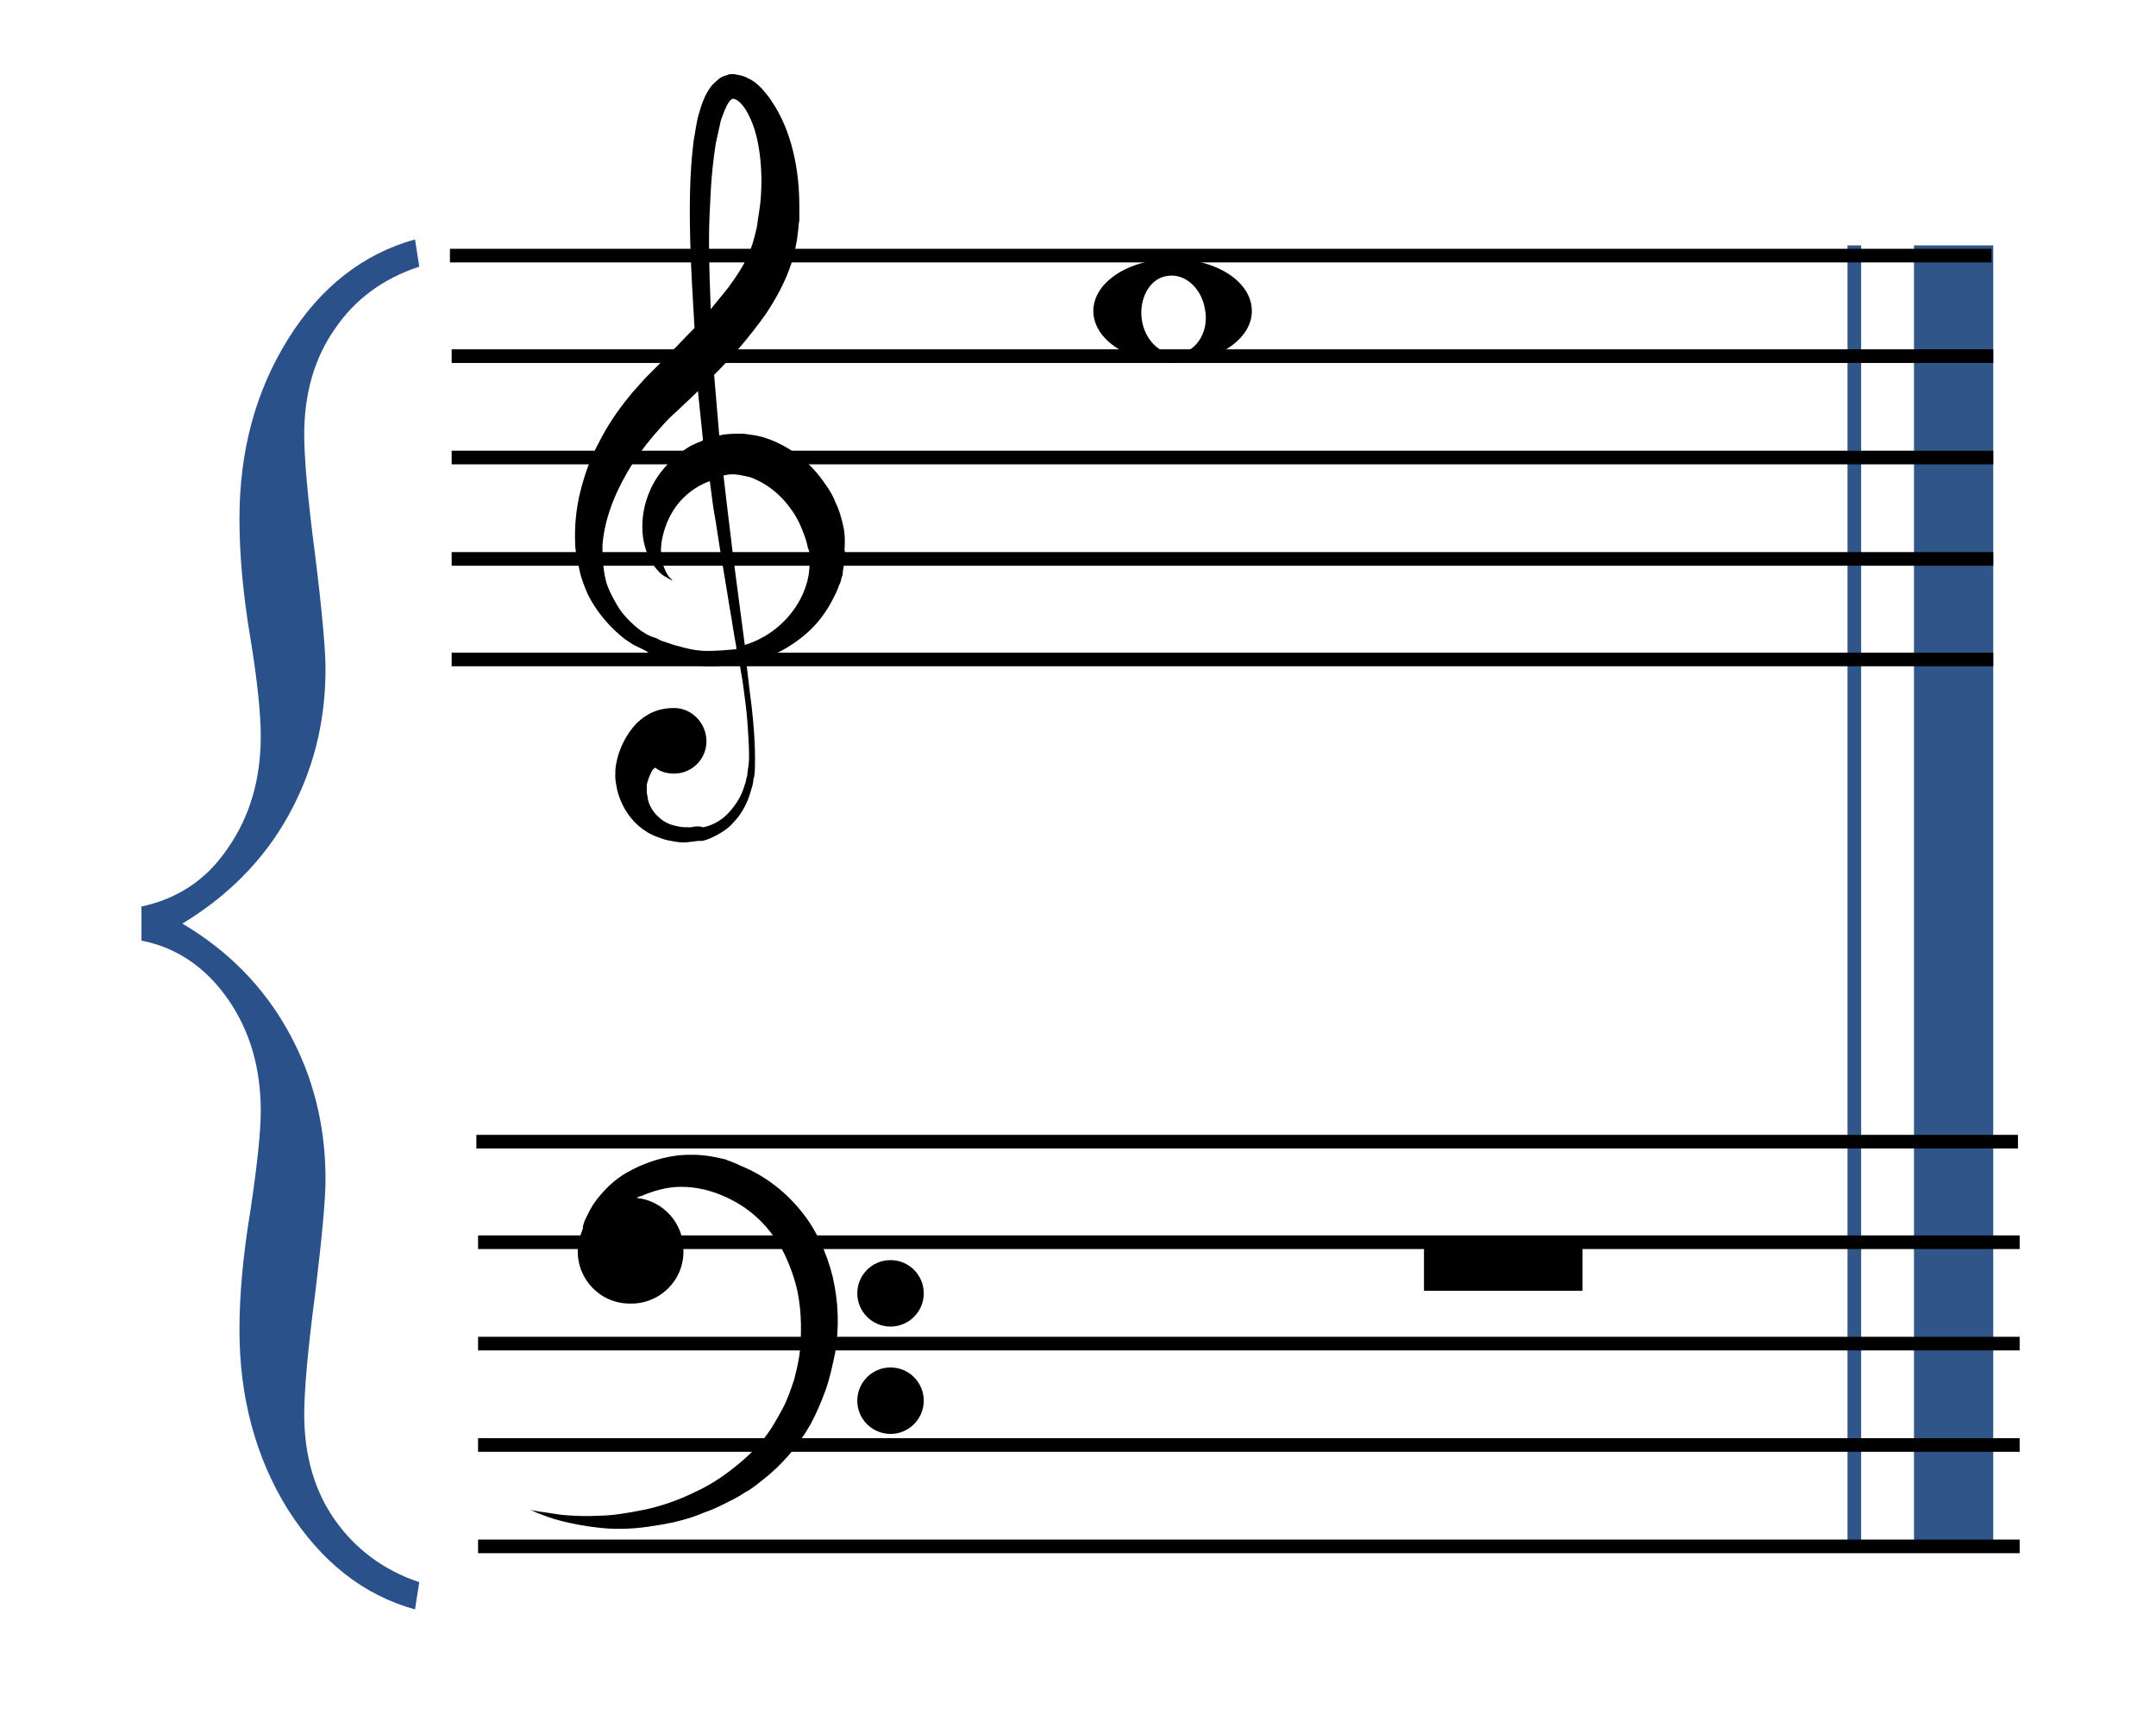 <?xml version="1.0" encoding="utf-8"?>
<!-- Generator: Adobe Illustrator 21.1.0, SVG Export Plug-In . SVG Version: 6.00 Build 0)  -->
<svg version="1.1" id="Capa_1" xmlns="http://www.w3.org/2000/svg" xmlns:xlink="http://www.w3.org/1999/xlink" x="0px" y="0px"
	 viewBox="0 0 253 202" style="enable-background:new 0 0 253 202;" xml:space="preserve">
<style type="text/css">
	.st0{fill:#2B518A;}
	.st1{fill:#305689;}
	.st2{fill:none;}
</style>
<g>
	<g>
		<path class="st0" d="M30.6,130.4c0-5.1-1.3-9.5-3.9-13.2c-2.6-3.7-6-6-10.1-6.8v-4c4.2-0.9,7.6-3.1,10.1-6.8
			c2.6-3.7,3.9-8.1,3.9-13.2c0-2.6-0.4-6.5-1.2-11.4c-0.9-5.3-1.3-10-1.3-14.1c0-8,1.9-15,5.7-21.1c3.8-6.1,8.8-10,14.9-11.7
			l0.5,3.2c-4.3,1.4-7.6,3.9-9.9,7.3c-2.4,3.4-3.6,7.6-3.6,12.4c0,2.7,0.4,7.5,1.3,14.3c0.8,6.5,1.2,11,1.2,13.2
			c0,6.4-1.5,12.1-4.4,17.3c-2.9,5.2-7.1,9.4-12.4,12.6c5.4,3.2,9.5,7.4,12.4,12.6c2.9,5.2,4.4,11,4.4,17.4c0,2.3-0.4,6.7-1.2,13.3
			c-0.9,6.8-1.3,11.6-1.3,14.3c0,4.8,1.2,9,3.6,12.4c2.4,3.4,5.7,5.9,9.9,7.3l-0.5,3.2c-6.1-1.7-11-5.6-14.9-11.7
			c-3.8-6.1-5.7-13.2-5.7-21.1c0-4,0.4-8.7,1.3-14.1C30.2,136.6,30.6,132.8,30.6,130.4z"/>
	</g>
</g>
<g>
	<g>
		<path d="M93.8,141.9c-1.9-2.3-4.3-4-6.7-5c-0.3-0.1-0.6-0.3-0.9-0.4l-0.5-0.2l-0.3-0.1l-0.2-0.1l-0.4-0.1l-0.5-0.1
			c-0.3-0.1-0.6-0.1-1-0.2c-1.3-0.2-2.5-0.2-3.7-0.1c-2.4,0.3-4.4,1.1-6,2c-1.6,0.9-2.7,2.1-3.5,3.1c-0.8,1-1.2,2-1.5,2.6
			c-0.1,0.3-0.2,0.6-0.2,0.8c0,0.1,0,0.1,0,0.1c-0.3,0.8-0.6,1.6-0.6,2.5c-0.1,3.4,2.6,6.3,6.1,6.3c3.4,0.1,6.3-2.6,6.3-6.1
			c0.1-3.3-2.4-6-5.5-6.3c0.2-0.1,0.3-0.2,0.5-0.2c1.4-0.6,3-1.1,4.7-1.1c1.8,0,3.6,0.4,5.5,1.3c1.9,0.9,3.6,2.2,5,4
			c0.7,0.9,1.3,1.8,1.8,2.9c0.5,1.1,0.9,2.2,1.2,3.3c0.6,2.3,0.7,4.9,0.5,7.4c-0.1,1.3-0.4,2.5-0.7,3.7c-0.4,1.2-0.8,2.4-1.4,3.5
			c-0.6,1.1-1.2,2.2-1.9,3.1c-0.7,1-1.6,1.9-2.5,2.7c-1.8,1.6-3.8,3-5.8,3.9c-2,1-4.1,1.7-6,2.1c-2,0.4-3.8,0.7-5.4,0.7
			c-1.6,0.1-3.1,0-4.3-0.1c-1.2-0.2-2.1-0.3-2.7-0.4c-0.6-0.1-1-0.2-1-0.2s0.3,0.1,0.9,0.4c0.6,0.2,1.5,0.6,2.7,0.9
			c1.2,0.3,2.6,0.6,4.4,0.8c1.7,0.2,3.7,0.2,5.8-0.1c2.1-0.3,4.4-0.7,6.7-1.7c1.2-0.4,2.3-1,3.5-1.6c0.6-0.3,1.1-0.7,1.7-1
			c0.6-0.4,1.1-0.8,1.6-1.2c2.2-1.7,4.1-3.9,5.6-6.5c0.7-1.3,1.3-2.7,1.8-4.1c0.5-1.4,0.8-2.9,1.1-4.3c0.5-3,0.4-6-0.3-9
			C97,147,95.7,144.1,93.8,141.9z"/>
	</g>
	<g>
		<circle cx="104.5" cy="151.8" r="3.9"/>
	</g>
	<g>
		<circle cx="104.5" cy="164.4" r="3.9"/>
	</g>
</g>
<g>
	<rect x="216.8" y="28.8" class="st1" width="1.6" height="152.1"/>
</g>
<g>
	<rect x="224.6" y="28.8" class="st1" width="9.3" height="152.1"/>
</g>
<g>
	<rect x="52.8" y="29.2" width="180.9" height="1.6"/>
</g>
<g>
	<rect x="53" y="41" width="180.9" height="1.6"/>
</g>
<g>
	<rect x="53" y="52.9" width="180.9" height="1.6"/>
</g>
<g>
	<rect x="53" y="64.8" width="180.9" height="1.6"/>
</g>
<g>
	<rect x="53" y="76.6" width="180.9" height="1.6"/>
</g>
<g>
	<g>
		<path class="st2" d="M85.9,11.6C85.9,11.6,85.9,11.6,85.9,11.6C85.9,11.6,85.9,11.6,85.9,11.6z"/>
	</g>
	<g>
		<path class="st2" d="M85.9,11.4C85.9,11.4,85.9,11.4,85.9,11.4L85.9,11.4z"/>
	</g>
	<g>
		<path class="st2" d="M88.1,29.2c0.3-0.8,0.5-1.6,0.7-2.5c0.1-0.4,0.1-0.9,0.2-1.3l0.1-0.7l0.1-0.7c0.1-1.8,0.2-3.7,0-5.5
			c-0.2-1.8-0.6-3.6-1.4-5.1c-0.4-0.7-0.9-1.4-1.4-1.7c-0.1-0.1-0.2-0.1-0.3-0.1c0,0-0.1,0-0.1,0c0,0-0.1,0,0,0l-0.1,0
			c-0.1,0-0.2,0.1-0.3,0.3c-0.4,0.5-0.8,1.3-1,2.2c-0.3,0.9-0.5,1.8-0.6,2.7c-0.3,1.9-0.5,3.8-0.6,5.7c-0.1,1.9-0.2,3.8-0.2,5.7
			c0,2.7,0.1,5.3,0.2,8c0.7-0.8,1.5-1.7,2.1-2.6C86.6,32.2,87.5,30.7,88.1,29.2z"/>
	</g>
	<g>
		<path class="st2" d="M85.6,71.1c-0.5-3.2-1.1-6.5-1.6-9.9c-0.2-1.6-0.5-3.2-0.7-4.8c0,0,0,0-0.1,0c-1.6,0.6-2.8,1.6-3.7,2.7
			c-0.9,1.1-1.4,2.4-1.7,3.6c-0.3,1.2-0.3,2.2-0.1,3.1c0.2,0.8,0.5,1.5,0.8,1.8c0.1,0.2,0.3,0.3,0.4,0.4c0.1,0.1,0.1,0.1,0.1,0.1
			s-0.1,0-0.2-0.1c-0.1,0-0.1,0-0.2-0.1c-0.1,0-0.2-0.1-0.3-0.2c-0.4-0.2-1.1-0.7-1.7-1.6c-0.6-0.9-1.1-2.1-1.2-3.7
			c-0.1-1.5,0.1-3.4,1-5.2c0.9-1.9,2.5-3.7,4.7-5c0.3-0.2,0.6-0.3,0.9-0.4l0.5-0.2c0.1,0,0.1-0.1,0.2-0.1c-0.2-1.9-0.4-3.9-0.6-5.8
			c-0.1,0.1-0.2,0.2-0.3,0.3c-0.7,0.7-1.4,1.3-2.1,2c-0.7,0.6-1.3,1.3-1.9,1.9c-1.2,1.3-2.3,2.7-3.3,4.2c-1.9,2.9-3.3,6.2-3.6,9.6
			c0,0.4,0,0.8,0,1.3c0,0.4,0,0.8,0.1,1.2c0.1,0.8,0.3,1.6,0.5,2.4c0.3,0.8,0.6,1.5,1.1,2.2c0.4,0.7,1,1.3,1.5,1.9
			c0.6,0.6,1.3,1.1,1.9,1.5l0.6,0.3l0.3,0.1l0.3,0.1l0.6,0.3l0.6,0.2c0.8,0.3,1.6,0.5,2.4,0.7c0.8,0.2,1.6,0.3,2.4,0.3
			c1.2,0,2.3-0.1,3.4-0.3c0-0.1,0-0.2,0-0.3C86.1,74.2,85.9,72.7,85.6,71.1z"/>
	</g>
	<g>
		<path class="st2" d="M95.1,65.7L95.1,65.7l0-0.2l0-0.2c0-0.3-0.1-0.6-0.1-0.9c-0.1-0.6-0.3-1.1-0.5-1.7c-0.4-1.1-1-2.1-1.6-3
			c-1.3-1.8-3.1-3-4.7-3.6c-0.8-0.3-1.7-0.4-2.5-0.3c-0.2,0-0.4,0-0.6,0.1c0,0,0,0,0,0c0.2,1.7,0.4,3.4,0.6,5.1
			c0.6,5.2,1.3,10.1,1.9,14.8c1.6-0.5,3.1-1.3,4.2-2.4c2.2-1.9,3.4-4.7,3.4-7.1L95.1,65.7C95.1,65.6,95.1,65.8,95.1,65.7z"/>
	</g>
	<g>
		<path d="M98.9,61.5c-0.2-0.8-0.4-1.6-0.8-2.4c-0.3-0.8-0.7-1.5-1.2-2.2c-1.8-2.7-4.4-4.7-7.4-5.6c-0.7-0.2-1.5-0.3-2.3-0.4
			c-0.8,0-1.5,0-2.2,0.1c-0.2,0-0.4,0.1-0.6,0.1c-0.2-2.3-0.4-4.7-0.6-7.1c2.2-2.2,4.2-4.5,6.1-7.2c1.2-1.8,2.3-3.8,3-6
			c0.3-1.1,0.6-2.2,0.7-3.3c0.1-0.6,0.1-1.1,0.2-1.7l0-0.7l0-0.8c0-2.2-0.2-4.3-0.7-6.4c-0.5-2.1-1.3-4.2-2.6-6.1
			c-0.3-0.5-0.7-0.9-1.1-1.4c-0.4-0.4-0.9-0.9-1.6-1.2c-0.3-0.2-0.7-0.3-1.1-0.4c-0.2,0-0.4-0.1-0.6-0.1c-0.1,0-0.1,0-0.2,0l-0.1,0
			c-0.1,0-0.3,0-0.4,0.1c-0.5,0.1-0.9,0.3-1.2,0.6c-0.3,0.3-0.6,0.5-0.8,0.8c-0.8,1.1-1.1,2.2-1.4,3.2c-0.3,1-0.4,2.1-0.6,3.1
			c-0.5,4-0.5,8-0.4,11.9c0.1,3.4,0.3,6.8,0.5,10.1c-1.2,1.2-2.4,2.5-3.6,3.7c-0.7,0.7-1.4,1.4-2.1,2.1c-0.7,0.8-1.4,1.5-2.1,2.4
			c-1.3,1.6-2.5,3.4-3.4,5.2c-1,1.8-1.7,3.8-2.2,5.8c-0.5,2-0.7,4.1-0.6,6.2c0,0.5,0.1,1,0.2,1.5c0.1,0.5,0.2,1,0.3,1.5
			c0.2,1,0.6,2,1,2.9c0.9,1.8,2.2,3.4,3.7,4.7l0.6,0.5l0.6,0.4c0.4,0.3,0.9,0.5,1.3,0.7l0.6,0.3l0.3,0.2l0.3,0.1l0.6,0.3l0.7,0.2
			c1.7,0.6,3.6,0.9,5.4,1c1.3,0,2.5-0.1,3.7-0.3c0.1,0.8,0.3,1.7,0.4,2.5c0.2,1.5,0.4,2.9,0.5,4.3c0.1,1.4,0.2,2.8,0.2,4.1
			c0,0.7-0.1,1.3-0.2,2c0,0.2,0,0.3-0.1,0.5l-0.1,0.5c-0.1,0.3-0.2,0.6-0.3,0.9c-0.4,1.1-1.1,2.1-1.9,2.9c-0.8,0.8-1.8,1.3-2.8,1.5
			L82.1,97l-0.1,0c0,0,0,0,0,0l-0.1,0l-0.2,0c-0.3,0-0.5,0.1-0.7,0.1c-0.5,0-1,0-1.4-0.1c-0.5-0.1-0.9-0.2-1.3-0.4
			c-0.4-0.2-0.7-0.4-1-0.7c-0.6-0.5-1-1.2-1.2-1.8c-0.1-0.3-0.1-0.7-0.2-1c0-0.2,0-0.3,0-0.5l0-0.2c0,0.1,0,0,0,0l0,0l0-0.1l0-0.1
			c0-0.2,0.1-0.5,0.2-0.8c0.1-0.3,0.2-0.5,0.3-0.7c0.1-0.3,0.3-0.5,0.5-0.6c0.6,0.5,1.4,0.7,2.2,0.7c2.1,0,3.8-1.7,3.8-3.8
			c0-2.1-1.7-3.9-3.8-3.9c-1.5,0-3,0.4-4.5,1.9c-1.1,1.2-2,2.9-2.3,4.7c-0.1,0.5-0.1,0.9-0.1,1.4c0,0.5,0.1,0.9,0.2,1.5
			c0.2,0.9,0.6,1.9,1.2,2.8c0.6,0.9,1.4,1.7,2.4,2.3c0.5,0.3,1,0.5,1.6,0.7c0.5,0.2,1.1,0.3,1.7,0.4c0.6,0.1,1.2,0.1,1.8,0
			c0.3,0,0.6-0.1,0.9-0.1l0.2,0l0.1,0l0.1,0l0.4-0.1c0.6-0.2,1.2-0.5,1.7-0.8c0.5-0.3,1.1-0.7,1.5-1.2c0.9-0.9,1.6-2.1,2-3.4
			c0.1-0.3,0.2-0.7,0.3-1l0.1-0.5c0-0.2,0-0.3,0.1-0.5c0.1-0.7,0.1-1.4,0.1-2.1c0-2.8-0.3-5.6-0.7-8.6c-0.1-0.9-0.2-1.7-0.3-2.6
			c1.9-0.5,3.8-1.2,5.4-2.3c1.5-1,2.8-2.2,3.8-3.7c0.5-0.7,0.9-1.5,1.3-2.3c0.2-0.4,0.3-0.8,0.5-1.2c0.1-0.2,0.1-0.5,0.2-0.7
			c0.1-0.2,0.1-0.5,0.1-0.6l0.1-0.6l0.1-0.7c0-0.4,0.1-0.9,0-1.3C99.2,63.2,99.1,62.3,98.9,61.5z M85.9,11.6
			C85.9,11.6,85.9,11.6,85.9,11.6C85.9,11.6,85.9,11.6,85.9,11.6z M85.9,11.4L85.9,11.4C85.9,11.4,85.9,11.4,85.9,11.4z M83.2,28.2
			c0-1.9,0.1-3.8,0.2-5.7c0.1-1.9,0.3-3.8,0.6-5.7c0.2-0.9,0.4-1.8,0.6-2.7c0.3-0.8,0.6-1.7,1-2.2c0.1-0.2,0.3-0.2,0.3-0.3l0.1,0
			c-0.1,0,0,0,0,0c0,0,0.1,0,0.1,0c0.1,0,0.2,0.1,0.3,0.1c0.5,0.3,1,0.9,1.4,1.7c0.8,1.5,1.2,3.3,1.4,5.1c0.2,1.8,0.2,3.7,0,5.5
			l-0.1,0.7l-0.1,0.7c-0.1,0.4-0.1,0.9-0.2,1.3c-0.2,0.9-0.4,1.7-0.7,2.5c-0.6,1.6-1.5,3-2.6,4.5c-0.7,0.9-1.4,1.7-2.1,2.6
			C83.3,33.6,83.2,30.9,83.2,28.2z M83,76.4c-0.8,0-1.6-0.1-2.4-0.3c-0.8-0.2-1.6-0.4-2.4-0.7l-0.6-0.2l-0.6-0.3l-0.3-0.1l-0.3-0.1
			l-0.6-0.3c-0.7-0.4-1.3-0.9-1.9-1.5c-0.6-0.6-1.1-1.2-1.5-1.9c-0.4-0.7-0.8-1.4-1.1-2.2c-0.3-0.8-0.4-1.6-0.5-2.4
			c-0.1-0.4-0.1-0.8-0.1-1.2c0-0.4,0-0.8,0-1.3c0.3-3.4,1.7-6.6,3.6-9.6c1-1.5,2.1-2.9,3.3-4.2c0.6-0.7,1.2-1.3,1.9-1.9
			c0.7-0.7,1.4-1.3,2.1-2c0.1-0.1,0.2-0.2,0.3-0.3c0.2,2,0.4,3.9,0.6,5.8c-0.1,0-0.1,0-0.2,0.1L82,51.9c-0.3,0.1-0.6,0.3-0.9,0.4
			c-2.2,1.3-3.8,3.1-4.7,5c-0.9,1.9-1.1,3.7-1,5.2c0.1,1.5,0.6,2.8,1.2,3.7c0.6,0.9,1.2,1.4,1.7,1.6c0.1,0.1,0.2,0.1,0.3,0.2
			c0.1,0,0.2,0.1,0.2,0.1c0.1,0,0.2,0.1,0.2,0.1s0,0-0.1-0.1c-0.1-0.1-0.2-0.2-0.4-0.4c-0.3-0.4-0.6-1-0.8-1.8
			c-0.2-0.8-0.2-1.9,0.1-3.1c0.3-1.2,0.8-2.4,1.7-3.6c0.9-1.1,2.1-2.1,3.7-2.7c0,0,0,0,0.1,0c0.2,1.6,0.4,3.2,0.7,4.8
			c0.5,3.4,1.1,6.7,1.6,9.9c0.3,1.6,0.5,3.2,0.8,4.7c0,0.1,0,0.2,0,0.3C85.3,76.3,84.2,76.4,83,76.4z M95,66.2
			c0,2.4-1.2,5.1-3.4,7.1c-1.2,1.1-2.6,1.9-4.2,2.4c-0.6-4.7-1.3-9.6-1.9-14.8c-0.2-1.7-0.4-3.3-0.6-5.1c0,0,0,0,0,0
			c0.2,0,0.4-0.1,0.6-0.1c0.8-0.1,1.6,0.1,2.5,0.3c1.7,0.6,3.4,1.8,4.7,3.6c0.7,0.9,1.2,1.9,1.6,3c0.2,0.5,0.4,1.1,0.5,1.7
			C95,64.7,95,65,95,65.3l0,0.2l0,0.1l0,0.1c0,0.1,0,0,0,0L95,66.2z"/>
	</g>
</g>
<g>
	<path d="M137.6,30.4c-5.1,0-9.3,2.7-9.3,6.1s4.2,6.1,9.3,6.1c5.1,0,9.3-2.7,9.3-6.1S142.8,30.4,137.6,30.4z M138.5,41.5
		c-2.1,0.4-4.1-1.4-4.5-3.9c-0.4-2.5,0.9-4.9,2.9-5.2c2.1-0.4,4.1,1.4,4.5,3.9C141.9,38.8,140.5,41.1,138.5,41.5z"/>
</g>
<g>
	<rect x="55.9" y="133.2" width="180.9" height="1.6"/>
</g>
<g>
	<rect x="56.1" y="145" width="180.9" height="1.6"/>
</g>
<g>
	<rect x="56.1" y="156.9" width="180.9" height="1.6"/>
</g>
<g>
	<rect x="56.1" y="168.8" width="180.9" height="1.6"/>
</g>
<g>
	<rect x="56.1" y="180.7" width="180.9" height="1.6"/>
</g>
<g>
	<rect x="167.1" y="145.3" width="18.6" height="6.2"/>
</g>
</svg>
